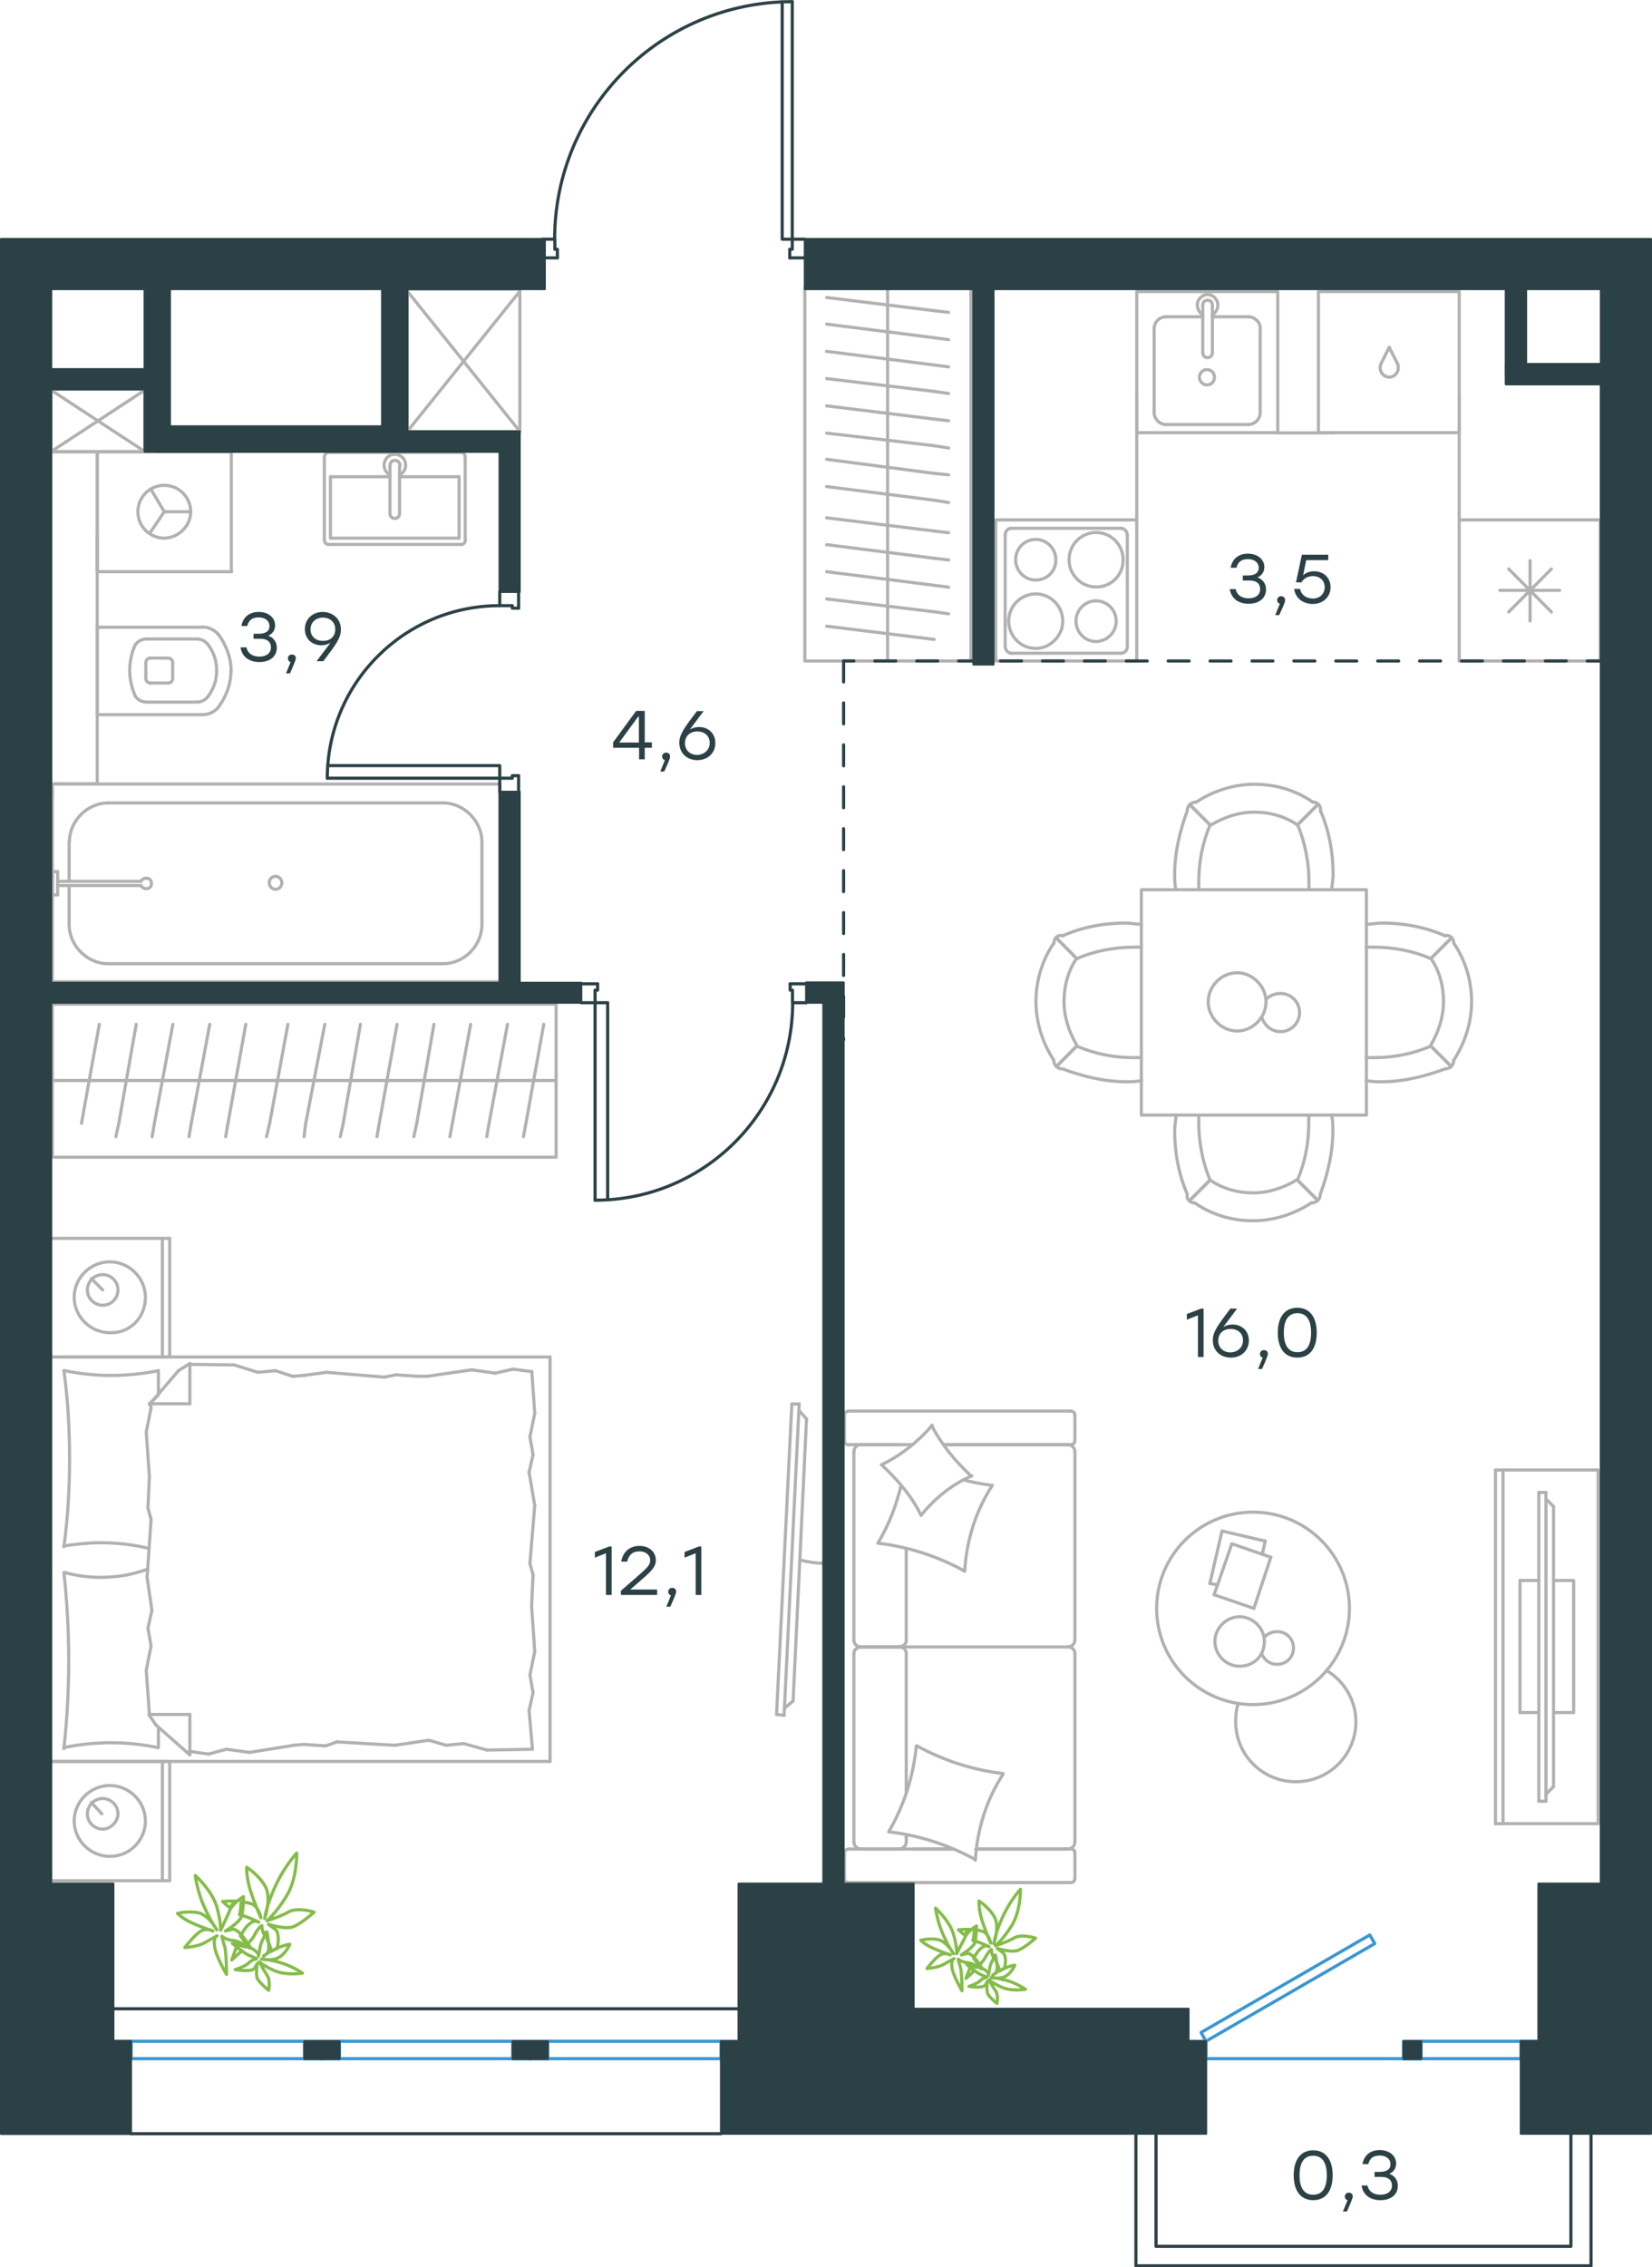 <?xml version="1.0" encoding="utf-8"?>
<!-- Generator: Adobe Illustrator 26.5.0, SVG Export Plug-In . SVG Version: 6.00 Build 0)  -->
<svg version="1.1" id="Слой_1" xmlns="http://www.w3.org/2000/svg" xmlns:xlink="http://www.w3.org/1999/xlink" x="0px" y="0px"
	 viewBox="0 0 788.4 1081.5" style="enable-background:new 0 0 788.4 1081.5;" xml:space="preserve">
<style type="text/css">
	.st0{fill:none;stroke:#B2B1B0;stroke-width:1.5;stroke-linecap:round;stroke-linejoin:round;stroke-miterlimit:22.926;}
	.st1{fill:none;stroke:#2C4146;stroke-linecap:round;stroke-linejoin:round;stroke-miterlimit:22.926;}
	.st2{fill:none;stroke:#3996D2;stroke-width:1.5;stroke-linecap:round;stroke-linejoin:round;stroke-miterlimit:22.926;}
	.st3{fill:none;stroke:#2C4146;stroke-width:1.5;stroke-linecap:round;stroke-linejoin:round;stroke-miterlimit:22.926;}
	.st4{fill:#2C4146;}
	.st5{fill:#2C4146;stroke:#2C4146;stroke-linecap:round;stroke-linejoin:round;stroke-miterlimit:10;}
	
		.st6{fill:none;stroke:#2D4146;stroke-width:1.5;stroke-linecap:round;stroke-linejoin:round;stroke-miterlimit:22.926;stroke-dasharray:10,10,0,0;}
	.st7{fill:none;stroke:#84BC4A;stroke-width:1.5;stroke-linecap:round;stroke-linejoin:round;stroke-miterlimit:22.926;}
</style>
<g>
	<rect x="194.4" y="137.9" class="st0" width="53.7" height="67.9"/>
	<line class="st0" x1="194.4" y1="205.8" x2="248.1" y2="138.9"/>
	<line class="st0" x1="194.4" y1="138.9" x2="248.1" y2="205.8"/>
</g>
<g>
	<rect x="24.4" y="185.7" class="st0" width="44.7" height="29.7"/>
	<line class="st0" x1="24.4" y1="215.4" x2="69.1" y2="186.1"/>
	<line class="st0" x1="24.4" y1="186.1" x2="69.1" y2="215.4"/>
</g>
<g>
	<line class="st0" x1="763.7" y1="248" x2="763.7" y2="315.3"/>
	<line class="st0" x1="730.2" y1="267.4" x2="730.2" y2="296.2"/>
	<line class="st0" x1="720" y1="291.9" x2="740.4" y2="271.4"/>
	<line class="st0" x1="720" y1="271.4" x2="740.4" y2="291.9"/>
	<line class="st0" x1="715.8" y1="281.6" x2="744.3" y2="281.6"/>
	<line class="st0" x1="763.7" y1="315.3" x2="696.4" y2="315.3"/>
	<line class="st0" x1="696.4" y1="248" x2="696.4" y2="315.3"/>
	<line class="st0" x1="763.7" y1="248" x2="696.4" y2="248"/>
</g>
<g>
	<rect x="542.5" y="139.1" class="st0" width="67.3" height="67.3"/>
	<line class="st0" x1="578.6" y1="168.3" x2="578.6" y2="145.8"/>
	<line class="st0" x1="574" y1="151.1" x2="556.4" y2="151.1"/>
	<line class="st0" x1="556.4" y1="202.5" x2="595.9" y2="202.5"/>
	<line class="st0" x1="595.9" y1="151.1" x2="578.6" y2="151.1"/>
	<line class="st0" x1="601.4" y1="196.9" x2="601.4" y2="156.7"/>
	<line class="st0" x1="574" y1="145.8" x2="574" y2="168.3"/>
	<line class="st0" x1="550.8" y1="156.7" x2="550.8" y2="196.9"/>
	<path class="st0" d="M578.6,168.3L578.6,168.3c0,1.3-1,2.3-2.3,2.3c-1.3,0-2.3-1-2.3-2.3"/>
	<path class="st0" d="M550.8,156.7c0-3,2.6-5.6,5.6-5.6"/>
	<path class="st0" d="M574,150.1c-1.6-1-2.6-2.7-2.6-4.6c0-2.7,2.3-5,4.9-5c2.6,0,4.9,2.3,4.9,5c0,2-1,3.6-2.6,4.6"/>
	<path class="st0" d="M601.4,196.9c0,3-2.6,5.6-5.6,5.6"/>
	<path class="st0" d="M595.9,151.1c2.9,0,5.6,2.7,5.6,5.6"/>
	<path class="st0" d="M556.4,202.5c-2.9,0-5.6-2.7-5.6-5.6"/>
	<path class="st0" d="M574,145.8v-0.3c0-1.3,1-2.3,2.3-2.3c1.3,0,2.3,1,2.3,2.3v0.3"/>
	<path class="st0" d="M579.6,179.9c0-2-1.6-3.6-3.6-3.6c-2,0-3.6,1.7-3.6,3.6c0,2,1.6,3.7,3.6,3.7
		C578.2,183.6,579.6,181.9,579.6,179.9z"/>
</g>
<g>
	<path class="st0" d="M503.9,267c0-5.3-4.3-9.7-9.6-9.7c-5.3,0-9.6,4.3-9.6,9.7c0,5.3,4.3,9.7,9.6,9.7
		C499.6,276.6,503.9,272.7,503.9,267z"/>
	<path class="st0" d="M507.2,296.3c0-7-5.6-13-12.9-13c-7,0-12.9,5.7-12.9,13c0,7,5.6,13,12.9,13
		C501.2,309.3,507.2,303.3,507.2,296.3z"/>
	<path class="st0" d="M532.7,296.3c0-5.3-4.3-9.7-9.6-9.7c-5.3,0-9.6,4.3-9.6,9.7c0,5.3,4.3,9.7,9.6,9.7
		C528.4,305.9,532.7,301.6,532.7,296.3z"/>
	<path class="st0" d="M536,267c0-7-5.6-13-12.9-13c-7,0-12.9,5.7-12.9,13c0,7,5.6,13,12.9,13C530.4,280,536,274.3,536,267z"/>
	<line class="st0" x1="479.7" y1="308.3" x2="479.7" y2="255.3"/>
	<line class="st0" x1="535" y1="311.6" x2="482.7" y2="311.6"/>
	<line class="st0" x1="538" y1="255.3" x2="538" y2="308.3"/>
	<line class="st0" x1="482.7" y1="252" x2="535" y2="252"/>
	<path class="st0" d="M538,308.3L538,308.3c0,2-1.3,3.3-3,3.3"/>
	<path class="st0" d="M479.7,255.3L479.7,255.3c0-2,1.3-3.3,3-3.3"/>
	<path class="st0" d="M482.7,311.6L482.7,311.6c-1.7,0-3-1.7-3-3.3"/>
	<path class="st0" d="M535,252L535,252c1.7,0,3,1.7,3,3.3"/>
	<rect x="475.2" y="248" class="st0" width="67.3" height="67.3"/>
</g>
<g>
	<rect x="629.2" y="139.1" class="st0" width="67.2" height="67.3"/>
	<line class="st0" x1="663" y1="165.7" x2="659" y2="173.6"/>
	<line class="st0" x1="667" y1="173.6" x2="663" y2="165.7"/>
	<path class="st0" d="M667,173.6c0.3,0.7,0.3,1.3,0.3,2c0,2.3-2,4.3-4.3,4.3"/>
	<path class="st0" d="M659,173.6c-0.3,0.7-0.3,1.3-0.3,2c0,2.3,2,4.3,4.3,4.3"/>
</g>
<line class="st0" x1="542.5" y1="248" x2="542.5" y2="189.9"/>
<line class="st0" x1="696.4" y1="248" x2="696.4" y2="189.9"/>
<line class="st0" x1="609.7" y1="206.5" x2="636.4" y2="206.5"/>
<g>
	<line class="st0" x1="423.6" y1="315.3" x2="423.6" y2="242.6"/>
	<line class="st0" x1="452.7" y1="254.1" x2="445.8" y2="253.3"/>
	<line class="st0" x1="445.8" y1="253.3" x2="394.5" y2="247"/>
	<line class="st0" x1="452.7" y1="267.1" x2="445.8" y2="266.3"/>
	<line class="st0" x1="445.8" y1="266.3" x2="394.5" y2="259.8"/>
	<line class="st0" x1="452.7" y1="280.1" x2="445.8" y2="279.2"/>
	<line class="st0" x1="445.8" y1="279.2" x2="394.5" y2="272.7"/>
	<line class="st0" x1="452.7" y1="292.8" x2="445.8" y2="291.8"/>
	<line class="st0" x1="445.8" y1="291.8" x2="394.5" y2="285.7"/>
	<line class="st0" x1="445.8" y1="305" x2="394.5" y2="298.7"/>
	<rect x="384.1" y="137.5" class="st0" width="79.3" height="177.8"/>
	<line class="st0" x1="423.6" y1="242.6" x2="423.6" y2="137.5"/>
	<line class="st0" x1="452.7" y1="149" x2="445.8" y2="148.2"/>
	<line class="st0" x1="445.8" y1="148.2" x2="394.5" y2="141.9"/>
	<line class="st0" x1="452.7" y1="162" x2="445.8" y2="161.1"/>
	<line class="st0" x1="445.8" y1="161.1" x2="394.5" y2="154.6"/>
	<line class="st0" x1="452.7" y1="175" x2="445.8" y2="174.1"/>
	<line class="st0" x1="445.8" y1="174.1" x2="394.5" y2="167.6"/>
	<line class="st0" x1="452.7" y1="187.7" x2="445.8" y2="186.7"/>
	<line class="st0" x1="445.8" y1="186.7" x2="394.5" y2="180.6"/>
	<line class="st0" x1="452.7" y1="200.7" x2="445.8" y2="199.9"/>
	<line class="st0" x1="445.8" y1="199.9" x2="394.5" y2="193.6"/>
	<line class="st0" x1="452.7" y1="213.7" x2="445.8" y2="212.6"/>
	<line class="st0" x1="445.8" y1="212.6" x2="394.5" y2="206.6"/>
	<line class="st0" x1="452.7" y1="226.5" x2="445.8" y2="225.8"/>
	<line class="st0" x1="445.8" y1="225.8" x2="394.5" y2="219.1"/>
	<line class="st0" x1="445.8" y1="238.6" x2="394.5" y2="232.1"/>
	<line class="st0" x1="452.7" y1="239.7" x2="445.8" y2="238.6"/>
</g>
<g>
	<line class="st0" x1="46.4" y1="298.8" x2="46.4" y2="340.9"/>
	<g>
		<line class="st0" x1="96.6" y1="299.2" x2="46.4" y2="299.2"/>
		<line class="st0" x1="70.1" y1="334.9" x2="93.8" y2="334.9"/>
		<line class="st0" x1="93.8" y1="304.8" x2="70.1" y2="304.8"/>
		<line class="st0" x1="71.5" y1="325.8" x2="80.1" y2="325.8"/>
		<line class="st0" x1="80.1" y1="313.9" x2="71.5" y2="313.9"/>
		<line class="st0" x1="69.6" y1="316.2" x2="69.6" y2="323.5"/>
		<line class="st0" x1="46.4" y1="340.9" x2="96.6" y2="340.9"/>
		<line class="st0" x1="82.4" y1="323.5" x2="82.4" y2="316.2"/>
		<path class="st0" d="M104.3,337.2c3.7-5,5.9-11,5.9-16.9c0,0,0,0,0-0.5"/>
		<path class="st0" d="M69.6,323.5c0,1.4,0.9,2.3,2.3,2.3"/>
		<path class="st0" d="M64.6,332.2c1.4,1.8,3.2,2.7,5.5,2.7"/>
		<path class="st0" d="M80.1,325.8c1.4,0,2.3-0.9,2.3-2.3"/>
		<path class="st0" d="M99.3,332.2c2.7-3.7,4.1-7.8,4.1-12.3"/>
		<path class="st0" d="M82.4,316.2c0-1.4-0.9-2.3-2.3-2.3"/>
		<path class="st0" d="M71.9,313.9c-1.4,0-2.3,0.9-2.3,2.3"/>
		<path class="st0" d="M70.1,304.8c-2.3,0-4.1,0.9-5.5,2.7"/>
		<path class="st0" d="M64.6,307.5c-1.8,3.7-2.7,8.2-2.7,12.3c0,4.1,0.9,8.2,2.7,12.3"/>
		<path class="st0" d="M99.3,307.5c-1.4-1.8-3.2-2.7-5.5-2.7"/>
		<path class="st0" d="M110.3,320.2L110.3,320.2c0-6.4-2.3-12.3-5.9-17.4"/>
		<path class="st0" d="M96.6,340.9c3.2,0,5.9-1.4,7.8-3.7"/>
		<path class="st0" d="M104.3,302.8c-1.8-2.3-4.6-3.7-7.8-3.7"/>
		<path class="st0" d="M103.4,319.8L103.4,319.8c0-4.6-1.4-8.7-4.1-12.3"/>
		<path class="st0" d="M93.8,334.9c2.3,0,4.1-0.9,5.5-2.7"/>
	</g>
	<rect x="24.3" y="215.5" class="st0" width="22.1" height="158.4"/>
</g>
<g>
	<line class="st0" x1="157.7" y1="256.7" x2="157.7" y2="227.4"/>
	<line class="st0" x1="157.7" y1="227.4" x2="186.1" y2="227.4"/>
	<line class="st0" x1="190.7" y1="227.4" x2="219.1" y2="227.4"/>
	<line class="st0" x1="219.1" y1="256.7" x2="157.7" y2="256.7"/>
	<line class="st0" x1="219.1" y1="227.4" x2="219.1" y2="256.7"/>
	<line class="st0" x1="220.1" y1="215.8" x2="156.8" y2="215.8"/>
	<line class="st0" x1="222" y1="257.4" x2="222" y2="218.1"/>
	<line class="st0" x1="156.8" y1="259.7" x2="220.1" y2="259.7"/>
	<line class="st0" x1="154.8" y1="218.1" x2="154.8" y2="257.4"/>
	<path class="st0" d="M154.8,257.4c0,1.4,0.8,2.3,2,2.3"/>
	<path class="st0" d="M220.1,259.7c1.2,0,2-0.9,2-2.3"/>
	<path class="st0" d="M222,218.1c0-1.4-0.8-2.3-2-2.3"/>
	<path class="st0" d="M156.8,215.8c-0.8,0-2,0.9-2,2.3"/>
	<line class="st0" x1="190.7" y1="245" x2="190.7" y2="222.3"/>
	<line class="st0" x1="186.1" y1="222.3" x2="186.1" y2="245"/>
	<path class="st0" d="M190.7,245L190.7,245c0,1.3-1,2.3-2.3,2.3c-1.3,0-2.3-1-2.3-2.3v0"/>
	<path class="st0" d="M186.1,226.5c-1.7-0.9-2.8-2.6-2.8-4.6c0-2.9,2.3-5.2,5.1-5.2c2.9,0,5.2,2.3,5.2,5.2c0,1.9-1.1,3.7-2.8,4.6"/>
	<path class="st0" d="M186.1,222.3c0-0.1,0-0.2,0-0.3c0-1.3,1-2.4,2.4-2.4c1.3,0,2.4,1.1,2.4,2.4c0,0.1,0,0.2,0,0.3"/>
</g>
<g>
	<line class="st0" x1="33" y1="419.6" x2="33" y2="401.7"/>
	<line class="st0" x1="33" y1="441" x2="33" y2="422.4"/>
	<line class="st0" x1="51.7" y1="383" x2="211.4" y2="383"/>
	<line class="st0" x1="230" y1="401.7" x2="230" y2="441"/>
	<line class="st0" x1="238.6" y1="468.3" x2="25" y2="468.3"/>
	<line class="st0" x1="238.6" y1="374" x2="238.6" y2="468.3"/>
	<line class="st0" x1="211.4" y1="459.7" x2="51.7" y2="459.7"/>
	<line class="st0" x1="25" y1="374" x2="238.6" y2="374"/>
	<line class="st0" x1="25" y1="468.3" x2="25" y2="374"/>
	<path class="st0" d="M230,401.7c0-10.1-8.6-18.7-18.6-18.7"/>
	<path class="st0" d="M33,441c0,10.1,8.6,18.7,18.6,18.7"/>
	<path class="st0" d="M211.4,459.7c10.1,0,18.6-8.6,18.6-18.7"/>
	<path class="st0" d="M51.7,383c-10.1,0-18.6,8.6-18.6,18.7"/>
	<line class="st0" x1="25" y1="379.5" x2="25" y2="377"/>
	<line class="st0" x1="27.5" y1="420.4" x2="67.3" y2="420.4"/>
	<line class="st0" x1="67.3" y1="422.4" x2="27.5" y2="422.4"/>
	<line class="st0" x1="25" y1="426.9" x2="25" y2="415.8"/>
	<line class="st0" x1="25" y1="415.8" x2="27.5" y2="415.8"/>
	<line class="st0" x1="27.5" y1="415.8" x2="27.5" y2="426.9"/>
	<line class="st0" x1="27.5" y1="426.9" x2="25" y2="426.9"/>
	<path class="st0" d="M67.3,422.4c0.5,1,1.5,1.5,2.5,1.5c1.5,0,2.5-1,2.5-2.5c0-1.5-1-2.5-2.5-2.5c-1,0-2,0.5-2.5,1.5"/>
	<path class="st0" d="M128.5,421.1c0,1.7,1.4,3.1,3,3.1c1.7,0,3-1.4,3-3.1c0-1.7-1.4-3.1-3-3.1C129.6,418.1,128.5,419.5,128.5,421.1
		z"/>
</g>
<g>
	<line class="st0" x1="110.4" y1="272.7" x2="110.4" y2="215.5"/>
	<g>
		<line class="st0" x1="46.4" y1="215.5" x2="110.4" y2="215.5"/>
		<line class="st0" x1="46.4" y1="255.5" x2="46.4" y2="272.7"/>
		<line class="st0" x1="46.4" y1="215.5" x2="46.4" y2="272.7"/>
		<line class="st0" x1="78.4" y1="244.1" x2="71.5" y2="254.3"/>
		<line class="st0" x1="78.4" y1="244.1" x2="91" y2="244.1"/>
		<line class="st0" x1="78.4" y1="244.1" x2="72" y2="233.3"/>
		<path class="st0" d="M91,244.1c0-6.9-5.6-12.6-12.6-12.6c-6.9,0-12.6,5.6-12.6,12.6c0,6.9,5.6,12.6,12.6,12.6
			C85.1,256.6,91,251,91,244.1z"/>
		<line class="st0" x1="46.4" y1="272.7" x2="110.5" y2="272.7"/>
	</g>
</g>
<g>
	<line class="st0" x1="25" y1="515.4" x2="123.3" y2="515.4"/>
	<line class="st0" x1="107.7" y1="542.2" x2="108.8" y2="535.8"/>
	<line class="st0" x1="108.8" y1="535.8" x2="117.3" y2="488.6"/>
	<line class="st0" x1="90.2" y1="542.2" x2="91.3" y2="535.8"/>
	<line class="st0" x1="91.3" y1="535.8" x2="100.1" y2="488.6"/>
	<line class="st0" x1="72.6" y1="542.2" x2="73.7" y2="535.8"/>
	<line class="st0" x1="73.7" y1="535.8" x2="82.5" y2="488.6"/>
	<line class="st0" x1="55.3" y1="542.2" x2="56.7" y2="535.8"/>
	<line class="st0" x1="56.7" y1="535.8" x2="65" y2="488.6"/>
	<line class="st0" x1="38.9" y1="535.8" x2="47.4" y2="488.6"/>
	<rect x="25" y="479" class="st0" width="240.4" height="73"/>
	<line class="st0" x1="123.3" y1="515.4" x2="265.4" y2="515.4"/>
	<line class="st0" x1="249.8" y1="542.2" x2="251" y2="535.8"/>
	<line class="st0" x1="251" y1="535.8" x2="259.5" y2="488.6"/>
	<line class="st0" x1="232.3" y1="542.2" x2="233.4" y2="535.8"/>
	<line class="st0" x1="233.4" y1="535.8" x2="242.2" y2="488.6"/>
	<line class="st0" x1="214.7" y1="542.2" x2="215.9" y2="535.8"/>
	<line class="st0" x1="215.9" y1="535.8" x2="224.6" y2="488.6"/>
	<line class="st0" x1="197.5" y1="542.2" x2="198.9" y2="535.8"/>
	<line class="st0" x1="198.9" y1="535.8" x2="207.1" y2="488.6"/>
	<line class="st0" x1="179.9" y1="542.2" x2="181" y2="535.8"/>
	<line class="st0" x1="181" y1="535.8" x2="189.5" y2="488.6"/>
	<line class="st0" x1="162.4" y1="542.2" x2="163.8" y2="535.8"/>
	<line class="st0" x1="163.8" y1="535.8" x2="172" y2="488.6"/>
	<line class="st0" x1="145.1" y1="542.2" x2="145.9" y2="535.8"/>
	<line class="st0" x1="145.9" y1="535.8" x2="155" y2="488.6"/>
	<line class="st0" x1="128.7" y1="535.8" x2="137.4" y2="488.6"/>
	<line class="st0" x1="127.2" y1="542.2" x2="128.7" y2="535.8"/>
</g>
<g>
	<g>
		<line class="st0" x1="23.9" y1="647.3" x2="23.9" y2="590.7"/>
		<line class="st0" x1="81" y1="590.7" x2="81" y2="647.3"/>
		<line class="st0" x1="81" y1="647.3" x2="23.9" y2="647.3"/>
		<line class="st0" x1="23.9" y1="590.7" x2="81" y2="590.7"/>
		<line class="st0" x1="49" y1="615.3" x2="43.6" y2="609.9"/>
		<line class="st0" x1="77.5" y1="590.7" x2="77.5" y2="647.3"/>
		<path class="st0" d="M69.4,618.8c0-9.2-7.7-16.9-17-16.9c-9.3,0-17,7.7-17,16.9c0,9.2,7.7,16.9,17,16.9
			C62.1,636.1,69.4,628.4,69.4,618.8z"/>
		<path class="st0" d="M56.3,615.3c0-4.2-3.5-7.3-7.3-7.3c-4.2,0-7.3,3.5-7.3,7.3c0,4.2,3.5,7.3,7.3,7.3
			C52.8,622.6,56.3,619.6,56.3,615.3z"/>
		<line class="st0" x1="23.9" y1="840.2" x2="23.9" y2="647.3"/>
		<line class="st0" x1="75.6" y1="823.9" x2="75.6" y2="833.6"/>
		<line class="st0" x1="71.3" y1="669.6" x2="90.6" y2="669.6"/>
		<line class="st0" x1="75.6" y1="665.4" x2="71.3" y2="669.6"/>
		<line class="st0" x1="262.5" y1="840.2" x2="23.9" y2="840.2"/>
		<line class="st0" x1="90.6" y1="650.4" x2="90.6" y2="669.6"/>
		<line class="st0" x1="23.9" y1="647.3" x2="262.5" y2="647.3"/>
		<line class="st0" x1="90.6" y1="837.1" x2="74.4" y2="822.8"/>
		<line class="st0" x1="74.4" y1="822.8" x2="71" y2="817.8"/>
		<line class="st0" x1="75.6" y1="653.8" x2="75.6" y2="665.1"/>
		<line class="st0" x1="71.3" y1="817.8" x2="90.6" y2="817.8"/>
		<line class="st0" x1="71.3" y1="670" x2="85.2" y2="653.8"/>
		<line class="st0" x1="85.2" y1="653.8" x2="90.6" y2="650.4"/>
		<line class="st0" x1="90.6" y1="837.1" x2="90.6" y2="817.8"/>
		<line class="st0" x1="254.4" y1="751.2" x2="253.7" y2="766.2"/>
		<line class="st0" x1="252.5" y1="702.3" x2="255.2" y2="718.1"/>
		<line class="st0" x1="252.9" y1="685.4" x2="254.4" y2="693.9"/>
		<line class="st0" x1="254.4" y1="693.9" x2="252.5" y2="702.3"/>
		<line class="st0" x1="252.9" y1="745.8" x2="254.4" y2="751.2"/>
		<line class="st0" x1="255.2" y1="718.1" x2="252.9" y2="745.8"/>
		<line class="st0" x1="253.8" y1="654.2" x2="255.2" y2="674.2"/>
		<line class="st0" x1="255.2" y1="674.2" x2="252.9" y2="685.4"/>
		<line class="st0" x1="252.5" y1="815.9" x2="254.1" y2="834.4"/>
		<line class="st0" x1="252.9" y1="799" x2="254.4" y2="807.4"/>
		<line class="st0" x1="254.4" y1="807.4" x2="252.5" y2="815.9"/>
		<line class="st0" x1="253.7" y1="766.2" x2="255.2" y2="787.8"/>
		<line class="st0" x1="255.2" y1="787.8" x2="252.9" y2="799"/>
		<line class="st0" x1="262.5" y1="840.2" x2="262.5" y2="647.3"/>
		<path class="st0" d="M30.5,750.1c1.5,13.9,2.3,27.7,2.3,42c0,13.9-0.8,28.1-2.3,42"/>
		<path class="st0" d="M70.5,748.5c-7.7,2.7-14.5,3.9-22.6,3.9c-5.8,0-11.6-0.8-17-2.3"/>
		<path class="st0" d="M30.5,833.6c7.3-1.5,15-2.3,22.4-2.3c7.7,0,15,0.8,22.4,2.3"/>
		<path class="st0" d="M30.5,737.4c5.8-0.8,11.6-1.5,17-1.5c8.1,0,15.8,0.8,23.5,2.7"/>
		<line class="st0" x1="139.6" y1="656.5" x2="145" y2="656.1"/>
		<line class="st0" x1="123" y1="654.6" x2="131.5" y2="653.8"/>
		<line class="st0" x1="131.5" y1="653.8" x2="139.6" y2="656.5"/>
		<line class="st0" x1="90.6" y1="650.8" x2="111.8" y2="651.1"/>
		<line class="st0" x1="111.8" y1="651.1" x2="123" y2="654.6"/>
		<line class="st0" x1="188.9" y1="655.8" x2="199.3" y2="656.5"/>
		<line class="st0" x1="145" y1="656.1" x2="155.8" y2="654.6"/>
		<line class="st0" x1="183.5" y1="656.9" x2="188.9" y2="655.8"/>
		<line class="st0" x1="155.8" y1="654.6" x2="183.5" y2="656.9"/>
		<line class="st0" x1="199.3" y1="656.5" x2="203.9" y2="656.5"/>
		<line class="st0" x1="236.3" y1="655" x2="244.8" y2="653.1"/>
		<line class="st0" x1="244.8" y1="653.1" x2="253.3" y2="654.2"/>
		<line class="st0" x1="203.9" y1="656.5" x2="225.1" y2="653.4"/>
		<line class="st0" x1="225.1" y1="653.4" x2="236.3" y2="655"/>
		<line class="st0" x1="204.7" y1="830.1" x2="199.3" y2="830.9"/>
		<line class="st0" x1="221.3" y1="831.7" x2="212.8" y2="832.5"/>
		<line class="st0" x1="212.8" y1="832.5" x2="204.7" y2="830.1"/>
		<line class="st0" x1="254.1" y1="834.4" x2="232.5" y2="834.8"/>
		<line class="st0" x1="232.5" y1="834.8" x2="221.3" y2="831.7"/>
		<line class="st0" x1="155.4" y1="832.8" x2="145" y2="832.1"/>
		<line class="st0" x1="199.3" y1="830.9" x2="188.5" y2="832.5"/>
		<line class="st0" x1="160.8" y1="830.9" x2="155.4" y2="832.8"/>
		<line class="st0" x1="188.5" y1="832.5" x2="160.8" y2="830.9"/>
		<line class="st0" x1="145" y1="832.1" x2="140.3" y2="832.5"/>
		<line class="st0" x1="91" y1="835.5" x2="90.2" y2="835.5"/>
		<line class="st0" x1="108" y1="834.4" x2="99.5" y2="836.7"/>
		<line class="st0" x1="99.5" y1="836.7" x2="91" y2="835.5"/>
		<line class="st0" x1="140.3" y1="832.5" x2="119.1" y2="835.9"/>
		<line class="st0" x1="119.1" y1="835.9" x2="108" y2="834.4"/>
		<path class="st0" d="M30.5,653.8c1.9,13.9,2.7,27.7,2.7,42c0,13.9-0.8,28.1-2.7,42"/>
		<path class="st0" d="M75.6,653.8c-7.3,1.5-15,2.3-22.4,2.3c-7.7,0-15-0.8-22.4-2.3"/>
		<line class="st0" x1="70.6" y1="719.3" x2="71.3" y2="704.3"/>
		<line class="st0" x1="72.5" y1="768.2" x2="70.2" y2="752.4"/>
		<line class="st0" x1="72.1" y1="785.1" x2="70.6" y2="776.6"/>
		<line class="st0" x1="70.6" y1="776.6" x2="72.5" y2="768.2"/>
		<line class="st0" x1="72.1" y1="724.7" x2="70.6" y2="719.3"/>
		<line class="st0" x1="70.2" y1="752.4" x2="72.1" y2="724.7"/>
		<line class="st0" x1="71.3" y1="817.8" x2="69.8" y2="796.7"/>
		<line class="st0" x1="69.8" y1="796.7" x2="72.1" y2="785.1"/>
		<line class="st0" x1="72.1" y1="671.5" x2="71.7" y2="669.6"/>
		<line class="st0" x1="71.3" y1="704.3" x2="69.8" y2="683.1"/>
		<line class="st0" x1="69.8" y1="683.1" x2="72.1" y2="671.5"/>
		<line class="st0" x1="23.9" y1="897.1" x2="23.9" y2="840.2"/>
		<line class="st0" x1="81" y1="840.2" x2="81" y2="897.1"/>
		<line class="st0" x1="80.6" y1="897.1" x2="23.9" y2="897.1"/>
		<line class="st0" x1="23.9" y1="840.2" x2="80.6" y2="840.2"/>
		<line class="st0" x1="48.6" y1="865.2" x2="43.6" y2="859.8"/>
		<line class="st0" x1="77.5" y1="840.2" x2="77.5" y2="897.1"/>
		<path class="st0" d="M69.4,868.6c0-9.2-7.7-16.9-17-16.9c-9.3,0-17,7.7-17,16.9c0,9.2,7.7,16.9,17,16.9
			C61.7,885.6,69.4,877.9,69.4,868.6z"/>
		<path class="st0" d="M56.3,865.2c0-4.2-3.5-7.3-7.3-7.3c-4.2,0-7.3,3.5-7.3,7.3c0,4.2,3.5,7.3,7.3,7.3
			C52.8,872.5,56.3,869,56.3,865.2z"/>
	</g>
	<g>
		<path class="st0" d="M381.7,744.1c3.9,1,7.8,1.6,11.7,1.6"/>
		<line class="st0" x1="374.2" y1="818.2" x2="381.4" y2="669.7"/>
		<line class="st0" x1="377.9" y1="669.7" x2="370.6" y2="817.8"/>
		<line class="st0" x1="370.6" y1="817.8" x2="374.2" y2="818.2"/>
		<line class="st0" x1="384.9" y1="676.8" x2="378.5" y2="811.4"/>
		<line class="st0" x1="381.4" y1="672.9" x2="384.9" y2="676.8"/>
		<line class="st0" x1="378.5" y1="811.4" x2="374.3" y2="814.9"/>
		<line class="st0" x1="377.9" y1="669.7" x2="381.4" y2="669.7"/>
	</g>
</g>
<g>
	<line class="st0" x1="432.5" y1="854.8" x2="432.5" y2="788.6"/>
	<line class="st0" x1="513" y1="675.1" x2="513" y2="687.2"/>
	<line class="st0" x1="513" y1="692.5" x2="513" y2="782.5"/>
	<line class="st0" x1="454.8" y1="882" x2="435.9" y2="882"/>
	<line class="st0" x1="509.6" y1="882" x2="465.7" y2="882"/>
	<line class="st0" x1="509.6" y1="689.1" x2="450.3" y2="689.1"/>
	<line class="st0" x1="429.4" y1="785.6" x2="410.6" y2="785.6"/>
	<line class="st0" x1="432.5" y1="782.5" x2="432.5" y2="738.7"/>
	<line class="st0" x1="403" y1="896" x2="403" y2="883.9"/>
	<line class="st0" x1="410.6" y1="785.6" x2="429.4" y2="785.6"/>
	<line class="st0" x1="407.5" y1="692.5" x2="407.5" y2="782.5"/>
	<line class="st0" x1="450.3" y1="689.1" x2="511" y2="689.1"/>
	<line class="st0" x1="513" y1="788.6" x2="513" y2="878.6"/>
	<line class="st0" x1="513" y1="883.9" x2="513" y2="896"/>
	<line class="st0" x1="432.5" y1="878.6" x2="432.5" y2="875.2"/>
	<line class="st0" x1="405.2" y1="882" x2="454.8" y2="882"/>
	<line class="st0" x1="432.5" y1="878.6" x2="432.5" y2="875.2"/>
	<line class="st0" x1="410.6" y1="882" x2="429.4" y2="882"/>
	<line class="st0" x1="410.6" y1="785.6" x2="429.4" y2="785.6"/>
	<line class="st0" x1="407.5" y1="788.6" x2="407.5" y2="878.6"/>
	<line class="st0" x1="465.7" y1="882" x2="511" y2="882"/>
	<line class="st0" x1="405.2" y1="673.1" x2="511" y2="673.1"/>
	<line class="st0" x1="403" y1="687.2" x2="403" y2="675.1"/>
	<line class="st0" x1="435.5" y1="689.1" x2="405.2" y2="689.1"/>
	<line class="st0" x1="429.4" y1="785.6" x2="509.6" y2="785.6"/>
	<line class="st0" x1="429.4" y1="689.1" x2="410.6" y2="689.1"/>
	<path class="st0" d="M405.2,882c-1.6,0-2.3,1.1-2.3,2"/>
	<path class="st0" d="M511,689.1c1.4,0,2-1.1,2-2"/>
	<path class="st0" d="M403,687.2c0,1.4,1.1,2,2,2"/>
	<path class="st0" d="M432.5,788.6c0-1.5-1.4-3.1-3.4-3.1"/>
	<path class="st0" d="M410.6,689.1c-1.5,0-3.1,1.4-3.1,3.4"/>
	<path class="st0" d="M407.5,878.6c0,1.7,1.4,3.4,3.4,3.4"/>
	<path class="st0" d="M513,788.6c0-1.5-1.4-3.1-3.4-3.1"/>
	<path class="st0" d="M410.9,785.6c-1.7,0-3.4,1.3-3.4,3.1"/>
	<path class="st0" d="M509.6,785.6c1.7,0,3.4-1.4,3.4-3.4"/>
	<path class="st0" d="M403,896c0,1.4,1.1,2,2,2H511c1.4,0,2-1.1,2-2"/>
	<path class="st0" d="M407.5,782.5c0,1.5,1.4,3.1,3.4,3.1"/>
	<path class="st0" d="M513,675.1c0-1.4-1.1-2-2-2"/>
	<path class="st0" d="M509.6,882c1.7,0,3.4-1.4,3.4-3.4"/>
	<path class="st0" d="M513,883.9c0-1.4-1.1-2-2-2"/>
	<path class="st0" d="M513,692.5c0-1.7-1.4-3.4-3.4-3.4"/>
	<path class="st0" d="M428.8,882c1.9,0,3.7-1.4,3.7-3.4"/>
	<path class="st0" d="M429.1,785.6c1.7,0,3.4-1.3,3.4-3.1"/>
	<path class="st0" d="M405.2,673.1c-1.6,0-2.3,1.1-2.3,2"/>
	<path class="st0" d="M437.6,832.8c12.7,7,26.7,11.5,41.1,13.2"/>
	<path class="st0" d="M444.6,679.9c4.8,9.3,11.3,17.1,18.9,24.2"/>
	<path class="st0" d="M463.8,704c-9.3,3.9-17.7,10.7-24.2,18.8"/>
	<path class="st0" d="M478.7,846.3c-7.9,12.1-12.4,26.4-13.2,41"/>
	<path class="st0" d="M460.1,749.3c-12.7-7-26.7-11.5-41.1-13.2"/>
	<path class="st0" d="M419,736.1c5.1-8.7,8.7-17.7,11-27.5"/>
	<path class="st0" d="M473.6,708.5c-7.9,12.1-12.4,26.4-13.2,41"/>
	<path class="st0" d="M465.4,887c-12.7-7-26.7-11.5-41.1-13.2"/>
	<path class="st0" d="M424.1,873.8c7.3-12.4,11.8-26.4,13.2-41"/>
	<path class="st0" d="M439.6,722.9c-4.5-9.3-11.3-17.1-18.9-24.2"/>
	<path class="st0" d="M460.1,706c4.2,1.1,9,2,13.2,2.5"/>
	<path class="st0" d="M420.7,698.7c9.3-4.5,17.4-11,24.2-18.8"/>
</g>
<g>
	<line class="st0" x1="583.2" y1="730.3" x2="603.8" y2="735.1"/>
	<line class="st0" x1="603.8" y1="735.1" x2="602.4" y2="741.5"/>
	<line class="st0" x1="581.1" y1="756" x2="577.4" y2="755.3"/>
	<line class="st0" x1="577.4" y1="755.3" x2="583.2" y2="730.3"/>
	<line class="st0" x1="587.9" y1="736.4" x2="606.5" y2="742.8"/>
	<line class="st0" x1="606.5" y1="742.8" x2="598.4" y2="767.2"/>
	<line class="st0" x1="598.4" y1="767.2" x2="579.4" y2="760.7"/>
	<line class="st0" x1="579.4" y1="760.7" x2="587.9" y2="736.4"/>
	<ellipse class="st0" cx="598" cy="767.2" rx="46" ry="45.9"/>
	<path class="st0" d="M603.4,783c0-6.4-5.4-11.8-11.8-11.8c-6.4,0-11.8,5.4-11.8,11.8c0,6.4,5.4,11.8,11.8,11.8
		C598.4,794.8,603.4,789.8,603.4,783z"/>
	<path class="st0" d="M603.4,781c1.4-1.7,3.7-2.7,6.1-2.7c4.4,0,7.8,3.4,7.8,7.8c0,4.4-3.4,7.8-7.8,7.8c-3.4,0-6.1-2-7.4-5.1"/>
	<path class="st0" d="M633.2,796.9c8.5,5.1,13.9,14.5,13.9,24.3c0,15.9-12.8,28.7-28.7,28.7c-15.9,0-28.7-12.8-28.7-28.7
		c0-2.8,0.3-5.6,1.1-8.4"/>
</g>
<g>
	<g>
		<line class="st0" x1="717.3" y1="701.2" x2="717.3" y2="869.9"/>
		<polyline class="st0" points="713.7,869.9 762.7,869.9 762.7,701.2 713.7,701.2 		"/>
		<line class="st0" x1="713.7" y1="701.2" x2="713.7" y2="869.9"/>
	</g>
	<g>
		<polyline class="st0" points="741.4,816.9 751,816.9 751,753.9 741.4,753.9 		"/>
		<line class="st0" x1="734.4" y1="753.9" x2="725.4" y2="753.9"/>
		<line class="st0" x1="725.4" y1="753.9" x2="725.4" y2="816.9"/>
		<line class="st0" x1="725.4" y1="816.9" x2="734.4" y2="816.9"/>
		<line class="st0" x1="734.4" y1="711.9" x2="737.8" y2="711.9"/>
		<line class="st0" x1="741.4" y1="852.2" x2="737.8" y2="855.9"/>
		<line class="st0" x1="737.8" y1="715" x2="741.4" y2="718.6"/>
		<line class="st0" x1="737.8" y1="859.2" x2="737.8" y2="711.9"/>
		<line class="st0" x1="734.4" y1="711.9" x2="734.4" y2="859.2"/>
		<line class="st0" x1="734.4" y1="859.2" x2="737.8" y2="859.2"/>
		<line class="st0" x1="741.4" y1="718.6" x2="741.4" y2="852.2"/>
	</g>
</g>
<g>
	<rect x="544.7" y="424.4" class="st0" width="107.4" height="107.5"/>
	<path class="st0" d="M682.9,457.2c4.2,6.1,6,13.3,6,20.6c0,7.3-2.4,14.5-6,20.6"/>
	<path class="st0" d="M652.1,440.9c2.4,0,4.8-0.6,7.3-0.6c10.3,0,20.6,1.8,30.3,6.1"/>
	<path class="st0" d="M689.6,509.9c-9.7,3.6-20,6.1-30.3,6.1c-2.4,0-4.8,0-7.3-0.6"/>
	<path class="st0" d="M652.1,451.8c1.2,0,2.4,0,3.6,0c9.1,0,18.8,1.8,27.2,5.5"/>
	<path class="st0" d="M682.9,499c-8.5,3.6-17.5,5.5-27.2,5.5c-1.2,0-2.4,0-3.6,0"/>
	<path class="st0" d="M693.8,449.9c5.4,7.9,8.5,17.6,8.5,27.9c0,9.7-3,19.4-8.5,27.9"/>
	<line class="st0" x1="682.9" y1="457.2" x2="692.6" y2="447.5"/>
	<line class="st0" x1="682.9" y1="499" x2="692.6" y2="508.7"/>
	<line class="st0" x1="682.9" y1="457.2" x2="692.6" y2="447.5"/>
	<line class="st0" x1="682.9" y1="499" x2="692.6" y2="508.7"/>
	<path class="st0" d="M693.8,505.7c0,2.4-1.8,4.2-4.2,4.2"/>
	<path class="st0" d="M689.6,446.3c2.4-0.5,4.2,1.2,4.2,3.6"/>
	<path class="st0" d="M513.8,457.2c-4.2,6.1-6,13.3-6,20.6c0,7.3,2.4,14.5,6,20.6"/>
	<path class="st0" d="M544.7,440.9c-2.4,0-4.8-0.6-7.3-0.6c-10.3,0-20.6,1.8-30.3,6.1"/>
	<path class="st0" d="M507.2,509.9c9.7,3.6,20,6.1,30.3,6.1c2.4,0,4.8,0,7.3-0.6"/>
	<path class="st0" d="M544.7,451.8c-1.2,0-2.4,0-3.6,0c-9.1,0-18.8,1.8-27.2,5.5"/>
	<path class="st0" d="M513.8,499c8.5,3.6,17.5,5.5,27.2,5.5c1.2,0,2.4,0,3.6,0"/>
	<path class="st0" d="M502.9,449.9c-5.4,7.9-8.5,17.6-8.5,27.9c0,9.7,3,19.4,8.5,27.9"/>
	<line class="st0" x1="513.8" y1="457.2" x2="504.2" y2="447.5"/>
	<line class="st0" x1="513.8" y1="499" x2="504.2" y2="508.7"/>
	<line class="st0" x1="513.8" y1="457.2" x2="504.2" y2="447.5"/>
	<line class="st0" x1="513.8" y1="499" x2="504.2" y2="508.7"/>
	<path class="st0" d="M502.9,505.7c0,2.4,1.8,4.2,4.2,4.2"/>
	<path class="st0" d="M507.2,446.3c-2.4-0.5-4.2,1.2-4.2,3.6"/>
	<g>
		<path class="st0" d="M619.2,393.5c-6.1-4.2-13.3-6.1-20.6-6.1c-7.3,0-14.5,2.4-20.6,6.1"/>
		<path class="st0" d="M635.6,424.4c0-2.4,0.6-4.8,0.6-7.3c0-10.3-1.8-20.6-6-30.3"/>
		<path class="st0" d="M566.6,386.8c-3.6,9.7-6,20-6,30.3c0,2.4,0,4.8,0.6,7.3"/>
		<path class="st0" d="M624.7,424.4c0-1.2,0-2.4,0-3.6c0-9.1-1.8-18.8-5.4-27.3"/>
		<path class="st0" d="M577.5,393.5c-3.6,8.5-5.4,17.6-5.4,27.3c0,1.2,0,2.4,0,3.6"/>
		<path class="st0" d="M626.5,382.6c-7.9-5.5-17.5-8.5-27.8-8.5c-9.7,0-19.4,3-27.8,8.5"/>
		<line class="st0" x1="619.2" y1="393.5" x2="628.9" y2="383.8"/>
		<line class="st0" x1="577.5" y1="393.5" x2="567.8" y2="383.8"/>
		<line class="st0" x1="619.2" y1="393.5" x2="628.9" y2="383.8"/>
		<line class="st0" x1="577.5" y1="393.5" x2="567.8" y2="383.8"/>
		<path class="st0" d="M570.8,382.6c-2.4,0-4.2,1.8-4.2,4.2"/>
		<path class="st0" d="M630.1,386.8c0.5-2.4-1.2-4.2-3.6-4.2"/>
	</g>
	<path class="st0" d="M576.6,477.9c0,7.4,6.4,13.9,13.8,13.9c7.4,0,13.8-6.4,13.8-13.9c0-7.4-6.4-13.9-13.8-13.9
		C582.7,464.1,576.6,470.5,576.6,477.9z"/>
	<path class="st0" d="M604.3,476.6c1.7-1.7,4.1-2.7,6.8-2.7c5.1,0,9.1,4.1,9.1,9.1c0,5.1-4.1,9.1-9.1,9.1c-4.1,0-7.4-2.7-8.8-6.4"/>
	<g>
		<path class="st0" d="M577.5,562.9c6.1,4.2,13.3,6.1,20.6,6.1c7.3,0,14.5-2.4,20.6-6.1"/>
		<path class="st0" d="M561.2,532c0,2.4-0.6,4.8-0.6,7.3c0,10.3,1.8,20.6,6,30.3"/>
		<path class="st0" d="M630.1,569.6c3.6-9.7,6-20,6-30.3c0-2.4,0-4.8-0.6-7.3"/>
		<path class="st0" d="M572.1,532c0,1.2,0,2.4,0,3.6c0,9.1,1.8,18.8,5.4,27.3"/>
		<path class="st0" d="M619.2,562.9c3.6-8.5,5.4-17.6,5.4-27.3c0-1.2,0-2.4,0-3.6"/>
		<path class="st0" d="M570.2,573.8c7.9,5.5,17.5,8.5,27.8,8.5c9.7,0,19.4-3,27.8-8.5"/>
		<line class="st0" x1="577.5" y1="562.9" x2="567.8" y2="572.6"/>
		<line class="st0" x1="619.2" y1="562.9" x2="628.9" y2="572.6"/>
		<line class="st0" x1="577.5" y1="562.9" x2="567.8" y2="572.6"/>
		<line class="st0" x1="619.2" y1="562.9" x2="628.9" y2="572.6"/>
		<path class="st0" d="M625.9,573.8c2.4,0,4.2-1.8,4.2-4.2"/>
		<path class="st0" d="M566.6,569.6c-0.5,2.4,1.2,4.2,3.6,4.2"/>
	</g>
</g>
<rect x="0.5" y="121.1" class="st1" width="23.9" height="818.6"/>
<rect x="238.5" y="205.8" class="st1" width="9.5" height="76.5"/>
<rect x="191" y="205.8" class="st1" width="52.3" height="9.6"/>
<rect x="69.1" y="133.2" class="st1" width="11.9" height="82.2"/>
<rect x="74.5" y="203.5" class="st1" width="119.9" height="12"/>
<rect x="182.4" y="135.1" class="st1" width="11.9" height="69.8"/>
<rect x="238.5" y="377.7" class="st1" width="9.5" height="93.6"/>
<rect x="384.8" y="468.7" class="st1" width="17.8" height="9.5"/>
<rect x="393" y="472.7" class="st1" width="9.5" height="459.3"/>
<rect x="718.7" y="173.7" class="st1" width="48.7" height="9.5"/>
<rect x="718.7" y="134.2" class="st1" width="9.5" height="45.2"/>
<rect x="764.1" y="132.8" class="st1" width="23.9" height="825.3"/>
<rect x="464.6" y="133.4" class="st1" width="9.5" height="183.5"/>
<rect x="344.1" y="973.7" class="st2" width="8.4" height="8.4"/>
<rect x="253" y="973.7" class="st2" width="8.4" height="8.4"/>
<line class="st2" x1="344.1" y1="973.7" x2="261.4" y2="973.7"/>
<line class="st2" x1="344.1" y1="982" x2="261.4" y2="982"/>
<rect x="244.7" y="973.7" class="st2" width="8.4" height="8.4"/>
<rect x="153.6" y="973.7" class="st2" width="8.4" height="8.4"/>
<line class="st2" x1="244.7" y1="973.7" x2="162" y2="973.7"/>
<line class="st2" x1="244.7" y1="982" x2="162" y2="982"/>
<rect x="145.3" y="973.7" class="st2" width="8.4" height="8.4"/>
<rect x="54.2" y="973.7" class="st2" width="8.4" height="8.4"/>
<line class="st2" x1="145.2" y1="973.7" x2="62.5" y2="973.7"/>
<line class="st2" x1="145.2" y1="982" x2="62.5" y2="982"/>
<rect x="669.8" y="973.7" class="st2" width="8.4" height="8.4"/>
<rect x="725.9" y="973.7" class="st2" width="8.4" height="8.4"/>
<line class="st2" x1="678.2" y1="982" x2="725.9" y2="982"/>
<line class="st2" x1="678.2" y1="973.7" x2="725.9" y2="973.7"/>
<rect x="567.2" y="973.7" class="st2" width="8.4" height="8.4"/>
<polyline class="st3" points="156.2,371.2 238.5,371.2 238.5,365.2 156.4,365.2 "/>
<line class="st3" x1="247.5" y1="282.3" x2="247.5" y2="290.1"/>
<polyline class="st3" points="247.5,290.1 244.5,290.1 244.5,288.9 238.5,288.9 238.5,282.3 "/>
<path class="st3" d="M238.5,288.9c-45.5,0-82.3,36.9-82.3,82.3"/>
<line class="st3" x1="247.5" y1="377.7" x2="247.5" y2="370"/>
<polyline class="st3" points="247.5,370 244.5,370 244.5,371.2 238.5,371.2 238.5,377.7 "/>
<polyline class="st3" points="284,572.5 284,478.3 290,478.3 290,572.3 "/>
<line class="st3" x1="384.8" y1="469.3" x2="377.1" y2="469.3"/>
<polyline class="st3" points="377.1,469.3 377.1,472.3 378.2,472.3 378.2,478.3 384.8,478.3 "/>
<path class="st3" d="M284,572.5c52.1,0,94.3-42.2,94.3-94.3"/>
<line class="st3" x1="277.4" y1="469.3" x2="285.2" y2="469.3"/>
<polyline class="st3" points="285.2,469.3 285.2,472.3 284,472.3 284,478.3 277.4,478.3 "/>
<polyline class="st3" points="378.1,0.8 378.1,114.1 373.3,114.1 373.3,0.9 "/>
<line class="st3" x1="258.8" y1="123" x2="266" y2="123"/>
<polyline class="st3" points="266,123 266,118.9 264.8,118.9 264.8,114.1 258.8,114.1 "/>
<path class="st3" d="M378.1,0.8c-62.6,0-113.4,50.7-113.4,113.3"/>
<line class="st3" x1="384.1" y1="123" x2="376.9" y2="123"/>
<polyline class="st3" points="376.9,123 376.9,118.9 378.1,118.9 378.1,114.1 384.1,114.1 "/>
<polygon class="st2" points="653.7,923 573.2,969.5 575.5,973.7 656.1,927.1 "/>
<line class="st2" x1="678.1" y1="982" x2="575.5" y2="982"/>
<polyline class="st3" points="542.1,1017.8 542.1,1080.8 759.3,1080.8 759.3,1017.8 "/>
<polyline class="st3" points="749.7,1017.8 749.7,1071.5 551.7,1071.5 551.7,1017.8 "/>
<line class="st3" x1="62.5" y1="1017.8" x2="344.1" y2="1017.8"/>
<line class="st3" x1="54.2" y1="958.2" x2="352.5" y2="958.2"/>
<g>
	<path class="st4" d="M291.9,737.7v23.1h-2.7v-19.9l-5.3,2.1v-2.7l6.8-2.6H291.9z"/>
	<path class="st4" d="M313.6,760.8h-17.3v-2l6.7-5.8c5.6-4.9,7.3-6.3,7.3-8.7c0-2.5-2-4.3-5.2-4.3c-3.3,0-5.1,1.9-5.8,4.9h-2.8
		c0.7-4.6,4-7.5,8.7-7.5c4.7,0,7.8,3,7.8,6.8c0,3.4-2.4,5.5-7.8,10.2l-4.4,3.8h12.8V760.8z"/>
	<path class="st4" d="M319.9,766.4h-1.9l2.2-5.4c-0.8-0.2-1.3-0.9-1.3-1.7c0-1.1,0.8-1.9,1.9-1.9c0.8,0,1.9,0.4,1.9,1.9
		C322.6,759.9,322.5,760.6,319.9,766.4z"/>
	<path class="st4" d="M334.7,737.7v23.1h-2.7v-19.9l-5.3,2.1v-2.7l6.8-2.6H334.7z"/>
</g>
<g>
	<path class="st4" d="M132.1,309c0,4.2-3.4,6.8-8.3,6.8c-4.5,0-8.3-2.2-9-7h2.8c0.7,3.1,3.2,4.4,6.2,4.4c3.4,0,5.5-1.7,5.5-4.4
		c0-2.3-1.4-4.1-5.1-4.1h-3.2v-2.4h2.4c3.5,0,5.2-1.3,5.2-3.6c0-2.6-2.1-4.2-5.1-4.2c-2.8,0-4.7,1-5.5,4.1h-2.8
		c0.9-4.7,4.2-6.7,8.3-6.7c4.4,0,7.8,2.6,7.8,6.4c0,2.2-1.2,4.1-3.3,4.9C130.5,304.1,132.1,306.2,132.1,309z"/>
	<path class="st4" d="M138.4,321.2h-1.9l2.2-5.4c-0.8-0.2-1.3-0.9-1.3-1.7c0-1.1,0.8-1.9,1.9-1.9c0.8,0,1.9,0.4,1.9,1.9
		C141.1,314.6,141,315.3,138.4,321.2z"/>
	<path class="st4" d="M162.7,300.3c0,4-2.4,7.2-8.4,15.1h-3.2l6.6-8.8c-1.2,0.7-2.6,1.2-4.3,1.2c-4.1,0-7.9-2.7-7.9-7.7
		c0-5,3.8-8.2,8.6-8.2C158.8,292,162.7,295.1,162.7,300.3z M160,300.2c0-3.5-2.6-5.6-5.9-5.6c-3.3,0-5.9,2.2-5.9,5.6
		c0,3.5,2.6,5.5,5.8,5.5C157.5,305.8,160,303.7,160,300.2z"/>
</g>
<g>
	<path class="st4" d="M311.1,356.7h-3.4v5.5h-2.7v-5.5h-12.4v-2.6l11-15h4.1v15h3.4V356.7z M304.9,354.2v-12.4h-0.3l-9.1,12.4
		L304.9,354.2z"/>
	<path class="st4" d="M317,368h-1.9l2.2-5.4c-0.8-0.2-1.3-0.9-1.3-1.7c0-1.1,0.8-1.9,1.9-1.9c0.8,0,1.9,0.4,1.9,1.9
		C319.8,361.4,319.7,362.2,317,368z"/>
	<path class="st4" d="M341.4,354.4c0,5-3.8,8.2-8.6,8.2c-4.7,0-8.6-3.1-8.6-8.3c0-4,2.4-7.2,8.4-15.1h3.2l-6.6,8.8
		c1.2-0.7,2.6-1.2,4.3-1.2C337.6,346.7,341.4,349.5,341.4,354.4z M338.7,354.4c0-3.5-2.6-5.5-5.9-5.5c-3.4,0-5.9,2.1-5.9,5.6
		c0,3.5,2.6,5.6,5.8,5.6C336,360,338.7,357.8,338.7,354.4z"/>
</g>
<g>
	<path class="st4" d="M604.2,281.2c0,4.2-3.4,6.8-8.3,6.8c-4.5,0-8.3-2.2-9-7h2.8c0.7,3.1,3.2,4.4,6.2,4.4c3.4,0,5.5-1.7,5.5-4.4
		c0-2.3-1.4-4.1-5.1-4.1h-3.2v-2.4h2.4c3.5,0,5.2-1.3,5.2-3.6c0-2.6-2.1-4.2-5.1-4.2c-2.8,0-4.7,1-5.5,4.1h-2.8
		c0.9-4.7,4.2-6.7,8.3-6.7c4.4,0,7.8,2.6,7.8,6.4c0,2.2-1.2,4.1-3.3,4.9C602.7,276.4,604.2,278.4,604.2,281.2z"/>
	<path class="st4" d="M610.5,293.4h-1.9l2.2-5.4c-0.8-0.2-1.3-0.9-1.3-1.7c0-1.1,0.8-1.9,1.9-1.9c0.8,0,1.9,0.4,1.9,1.9
		C613.3,286.9,613.2,287.6,610.5,293.4z"/>
	<path class="st4" d="M635,280.1c0,4.7-3.7,8-8.4,8c-4.4,0-8.3-2.4-9-7.2h2.8c0.7,3,3.1,4.6,6.2,4.6c3.3,0,5.6-2.3,5.6-5.4
		c0-3.2-2.4-5.3-5.6-5.3c-2.6,0-4.4,1.2-5.5,3h-2.6l2.8-13.2h12.6v2.6h-10.5l-1.5,7.2c1.3-1.2,3-1.9,5.3-1.9
		C631.5,272.5,635,275.4,635,280.1z"/>
</g>
<g>
	<path class="st4" d="M574.4,624.2v23.1h-2.7v-19.9l-5.3,2.1v-2.7l6.8-2.6H574.4z"/>
	<path class="st4" d="M596,639.4c0,5-3.8,8.2-8.6,8.2c-4.7,0-8.6-3.1-8.6-8.3c0-4,2.4-7.2,8.4-15.1h3.2l-6.6,8.8
		c1.2-0.7,2.6-1.2,4.3-1.2C592.2,631.7,596,634.5,596,639.4z M593.2,639.4c0-3.5-2.6-5.5-5.9-5.5c-3.4,0-5.9,2.1-5.9,5.6
		s2.6,5.6,5.8,5.6C590.6,645,593.2,642.8,593.2,639.4z"/>
	<path class="st4" d="M602.3,653h-1.9l2.2-5.4c-0.8-0.2-1.3-0.9-1.3-1.7c0-1.1,0.8-1.9,1.9-1.9c0.8,0,1.9,0.4,1.9,1.9
		C605,646.4,604.9,647.2,602.3,653z"/>
	<path class="st4" d="M628.4,635.7c0,7.6-3.4,11.9-9.3,11.9c-5.8,0-9.3-4.3-9.3-11.9s3.5-11.9,9.3-11.9
		C625,623.8,628.4,628.2,628.4,635.7z M625.7,635.7c0-6.6-2.6-9.3-6.5-9.3s-6.5,2.7-6.5,9.3s2.6,9.3,6.5,9.3
		S625.7,642.4,625.7,635.7z"/>
</g>
<g>
	<path class="st4" d="M636,1037.6c0,7.6-3.4,11.9-9.3,11.9c-5.8,0-9.3-4.3-9.3-11.9s3.5-11.9,9.3-11.9
		C632.6,1025.7,636,1030.1,636,1037.6z M633.2,1037.6c0-6.6-2.6-9.3-6.5-9.3s-6.5,2.7-6.5,9.3s2.6,9.3,6.5,9.3
		S633.2,1044.3,633.2,1037.6z"/>
	<path class="st4" d="M642.8,1054.9h-1.9l2.2-5.4c-0.8-0.2-1.3-0.9-1.3-1.7c0-1.1,0.8-1.9,1.9-1.9c0.8,0,1.9,0.4,1.9,1.9
		C645.5,1048.3,645.4,1049.1,642.8,1054.9z"/>
	<path class="st4" d="M667.1,1042.7c0,4.2-3.4,6.8-8.3,6.8c-4.5,0-8.3-2.2-9-7h2.8c0.7,3.1,3.2,4.4,6.2,4.4c3.4,0,5.5-1.7,5.5-4.4
		c0-2.3-1.4-4.1-5.1-4.1H656v-2.4h2.4c3.5,0,5.2-1.3,5.2-3.6c0-2.6-2.1-4.2-5.1-4.2c-2.8,0-4.7,1-5.5,4.1h-2.8
		c0.9-4.7,4.2-6.7,8.3-6.7c4.4,0,7.8,2.6,7.8,6.4c0,2.2-1.2,4.1-3.3,4.9C665.6,1037.8,667.1,1039.9,667.1,1042.7z"/>
</g>
<rect x="253" y="973.7" class="st5" width="8.4" height="8.4"/>
<rect x="244.7" y="973.7" class="st5" width="8.4" height="8.4"/>
<rect x="153.6" y="973.7" class="st5" width="8.4" height="8.4"/>
<rect x="145.3" y="973.7" class="st5" width="8.4" height="8.4"/>
<rect x="669.8" y="973.7" class="st5" width="8.4" height="8.4"/>
<polygon class="st5" points="567.2,982 575.5,982 575.5,973.7 567.2,973.7 567.2,958.2 436,958.2 436,898.5 402.6,898.5 
	402.6,478.3 402.6,478.3 402.6,468.7 384.8,468.7 384.8,478.3 393,478.3 393,898.5 352.5,898.5 352.5,982 352.5,982 352.5,973.7 
	344.1,973.7 344.1,982 344.1,982 344.1,1017.8 444.3,1017.8 575.6,1017.8 575.6,982 567.2,982 "/>
<path class="st5" d="M277.4,478.3v-9.5h-29.4v-91h-9.5v91H24.4V185.7h44.7v29.7h5.4v0.1H191h3.4h44.1v66.8h9.5v-76.5h-9.5v0h-44.1
	v-0.9h0v-67H260v-23.9H0.5v23.9v38.2v9.6v283.1v9.5v420.3v119.3h62V982h0v-8.4h-8.4v-75.1H24.4V478.3H277.4z M81,137.9h101.4v65.5
	H81V137.9z M24.4,137.9h44.7v38.2H24.4V137.9z"/>
<path class="st5" d="M787.9,1017.8V898.5V319.3v-9.5v-37v-9.5V137.9v-23.9H384.1v23.9h80.5v179h9.5v-179h244.6v35.8v5.7v3.9h45.3
	v715.2h-29.8l0,83.5h0v-8.4h-8.4v8.4h0v35.8H787.9z M728.3,173.7v-35.8h35.8v35.8H728.3z"/>
<line class="st6" x1="402.6" y1="315.3" x2="402.6" y2="496"/>
<line class="st6" x1="767.5" y1="315.3" x2="402.6" y2="315.3"/>
<g>
	<path class="st7" d="M127.4,916.2c0,0,4.2-3.4,9.3-11.7c5.2-8.4,4.9-20.6,4.9-20.6s-5.7,6.1-10.1,15.6c-4.4,9.4-5.2,15.6-5.2,15.6
		s3.4-9.4,0.4-15.1c-3.1-5.7-9-9.3-9-9.3s-0.2,3.9,1.5,10.1c1.8,6.1,5.3,14,5.3,14s-1-5.7-4.9-6.8c-1-0.2-2.8-0.8-4.5-0.8
		c-0.2,1.8-0.2,4.4-0.8,6.1c0.2,0.2,0.8,0.2,0.8,0.2c4.2,1.2,8.4,3.4,8.4,3.4s-2-2-5.7,2c-1,1-2,2.8-3.1,4.5c1,1.2,2.2,3.1,3.1,4.2
		c1.8-1.8,3.4-3.7,3.8-4.9c2-3.7,3.4-4.2,3.4-4.2s-0.2,1.8,1,4.2c0.4-0.8,0.8-1,0.8-1s0.2,1.5,0.8,3.7c0.8,1.5,1.5,3.4,2,5.3
		c0.8-0.4,1.5-0.8,2.5-1.2l0.2-0.2c0.8-3.7,0.8-7.3-0.8-8.9l-3.4-2.5c0,0,8.6,2.8,12.2,1c3.7-1.5,9.6-6.8,9.6-6.8s-7.6-2.5-12-0.2
		C134,914.2,127.4,916.2,127.4,916.2z M112.6,906.8c-3.4,0-6.4,0.2-6.4,0.2s1.5,1.5,3.7,3.1C110.6,908.7,111.4,907.6,112.6,906.8z
		 M113.9,926.7c-0.2,0.2-0.2,0.8-0.4,1c1,0.2,2.5,0.8,3.8,1l0.2-0.2C116.8,927.9,115.5,927.1,113.9,926.7z M112.8,928.8
		c-1.2,3.4-2.2,6.1-2.2,6.1s2.2-2,4.9-4.4C114.8,930.2,113.6,929.4,112.8,928.8z M131,934.7c0,0.2,0.2,0.8,0.2,0.8h0.2
		c0-0.2,0.2-0.4,0.2-1C131.2,934.7,131.2,934.7,131,934.7z"/>
	<path class="st7" d="M105.3,920.7c0,0,0.2-4.2-2-11.7c-2.5-7.6-10.1-14.4-10.1-14.4s0.8,7.2,4.2,14.8c3.4,7.6,6.1,11.2,6.1,11.2
		s-3.4-6.5-8.4-8.1c-5.2-1.2-10.4,0.2-10.4,0.2s2,2.2,6.8,4.5c4.9,2.2,10.1,3.9,10.1,3.9s-2.5-1.5-5.3-0.2c-3.1,1.5-8.1,8.1-8.1,8.1
		s6.1-0.4,9.3-2.2c3.1-1.8,6.1-3.4,6.1-3.4s-1.8,0.2-1.2,4.9c0.4,4.5,5.7,13.5,5.7,13.5s0-10.9-1-13.7c-1-3.1-1.2-4.5-1.2-4.5
		s2,1.8,5.3,2c2.5,0.2,5.7,2.2,7.6,3.4c0.2,0.2,0.8,0.2,0.8,0.2c-1-1.8-5.7-9.4-8.6-8.9l-3.4,0.8c0,0,6.5-3.9,7.6-6.8
		c1-3.1,1-9.6,1-9.6s-5.7,3.4-6.8,7.2C107.7,915.8,105.3,920.7,105.3,920.7z"/>
	<path class="st7" d="M123.8,935.8c0,0,2,2,7.6,4.4c5.7,2.2,13,1,13,1s-4.4-3.1-10.2-4.9c-6.1-1.8-9.4-1.8-9.4-1.8s5.3,1.2,8.6-1
		c3.4-2.2,4.9-6.1,4.9-6.1s-2.2,0.2-5.8,1.8c-3.7,1.5-6.8,3.9-6.8,3.9s2-0.8,2.5-3.1c0.4-2.2-0.8-8.4-0.8-8.4s-2.5,3.9-3.1,6.4
		c-0.4,2.5-1,5.2-1,5.2s0.8-1-2-3.1c-2.8-2-10.4-3.1-10.4-3.1s6.1,5.2,8.4,5.9c2.2,0.8,3.1,1.5,3.1,1.5s-2,0.2-3.8,2
		c-1.8,1.8-6.4,3.1-6.4,3.1s8.1,1.5,9.4-0.8l1.2-2.2c0,0-1,5.7,0.2,7.6c1.2,2,5.2,5.3,5.2,5.3s1-4.9-0.8-7.3
		C125.5,939.3,123.8,935.8,123.8,935.8z"/>
</g>
<g>
	<path class="st7" d="M475.1,928.1c0,0,3.5-2.8,7.8-9.7c4.3-7,4.1-17.2,4.1-17.2s-4.8,5.1-8.4,13c-3.7,7.9-4.3,13-4.3,13
		s2.8-7.9,0.4-12.6c-2.6-4.8-7.5-7.8-7.5-7.8s-0.2,3.3,1.2,8.4c1.5,5.1,4.4,11.7,4.4,11.7s-0.8-4.8-4.1-5.7
		c-0.8-0.2-2.3-0.7-3.7-0.7c-0.2,1.5-0.2,3.7-0.7,5.1c0.2,0.2,0.7,0.2,0.7,0.2c3.5,1,7,2.8,7,2.8s-1.7-1.7-4.8,1.7
		c-0.8,0.8-1.7,2.3-2.6,3.7c0.8,1,1.9,2.6,2.6,3.5c1.5-1.5,2.8-3.1,3.2-4.1c1.7-3.1,2.8-3.5,2.8-3.5s-0.2,1.5,0.8,3.5
		c0.4-0.7,0.7-0.8,0.7-0.8s0.2,1.2,0.7,3.1c0.7,1.2,1.2,2.8,1.7,4.4c0.7-0.4,1.2-0.7,2.1-1l0.2-0.2c0.7-3.1,0.7-6.1-0.7-7.4
		l-2.8-2.1c0,0,7.2,2.3,10.2,0.8c3.1-1.2,8.1-5.7,8.1-5.7s-6.4-2.1-10-0.2C480.6,926.4,475.1,928.1,475.1,928.1z M462.7,920.3
		c-2.8,0-5.3,0.2-5.3,0.2s1.2,1.2,3.1,2.6C461,921.8,461.7,920.9,462.7,920.3z M463.8,936.8c-0.2,0.2-0.2,0.7-0.4,0.8
		c0.8,0.2,2.1,0.7,3.2,0.8l0.2-0.2C466.2,937.9,465.2,937.2,463.8,936.8z M462.9,938.6c-1,2.8-1.9,5.1-1.9,5.1s1.9-1.7,4.1-3.7
		C464.5,939.7,463.6,939.1,462.9,938.6z M478.1,943.6c0,0.2,0.2,0.7,0.2,0.7h0.2c0-0.2,0.2-0.4,0.2-0.8
		C478.3,943.6,478.3,943.6,478.1,943.6z"/>
	<path class="st7" d="M456.6,931.9c0,0,0.2-3.5-1.7-9.7c-2.1-6.4-8.4-12-8.4-12s0.7,6,3.5,12.4c2.8,6.4,5.1,9.4,5.1,9.4
		s-2.8-5.4-7-6.7c-4.3-1-8.7,0.2-8.7,0.2s1.7,1.9,5.7,3.7c4.1,1.9,8.4,3.3,8.4,3.3s-2.1-1.2-4.4-0.2c-2.6,1.2-6.7,6.7-6.7,6.7
		s5.1-0.4,7.8-1.9c2.6-1.5,5.1-2.8,5.1-2.8s-1.5,0.2-1,4.1c0.4,3.7,4.8,11.2,4.8,11.2s0-9.1-0.8-11.4c-0.8-2.6-1-3.7-1-3.7
		s1.7,1.5,4.4,1.7c2.1,0.2,4.8,1.9,6.4,2.8c0.2,0.2,0.7,0.2,0.7,0.2c-0.8-1.5-4.8-7.9-7.2-7.4l-2.8,0.7c0,0,5.4-3.3,6.4-5.7
		c0.8-2.6,0.8-8.1,0.8-8.1s-4.8,2.8-5.7,6C458.6,927.7,456.6,931.9,456.6,931.9z"/>
	<path class="st7" d="M472.1,944.4c0,0,1.7,1.7,6.4,3.7c4.8,1.9,10.9,0.8,10.9,0.8s-3.7-2.6-8.5-4.1c-5.1-1.5-7.9-1.5-7.9-1.5
		s4.4,1,7.2-0.8s4.1-5.1,4.1-5.1s-1.9,0.2-4.9,1.5c-3.1,1.2-5.7,3.3-5.7,3.3s1.7-0.7,2.1-2.6c0.4-1.9-0.7-7-0.7-7s-2.1,3.3-2.6,5.3
		c-0.4,2.1-0.8,4.3-0.8,4.3s0.7-0.8-1.7-2.6c-2.3-1.7-8.7-2.6-8.7-2.6s5.1,4.3,7,5c1.9,0.7,2.6,1.2,2.6,1.2s-1.7,0.2-3.2,1.7
		c-1.5,1.5-5.3,2.6-5.3,2.6s6.7,1.2,7.9-0.7l1-1.9c0,0-0.8,4.8,0.2,6.4c1,1.7,4.3,4.4,4.3,4.4s0.8-4.1-0.7-6.1
		C473.5,947.4,472.1,944.4,472.1,944.4z"/>
</g>
</svg>
